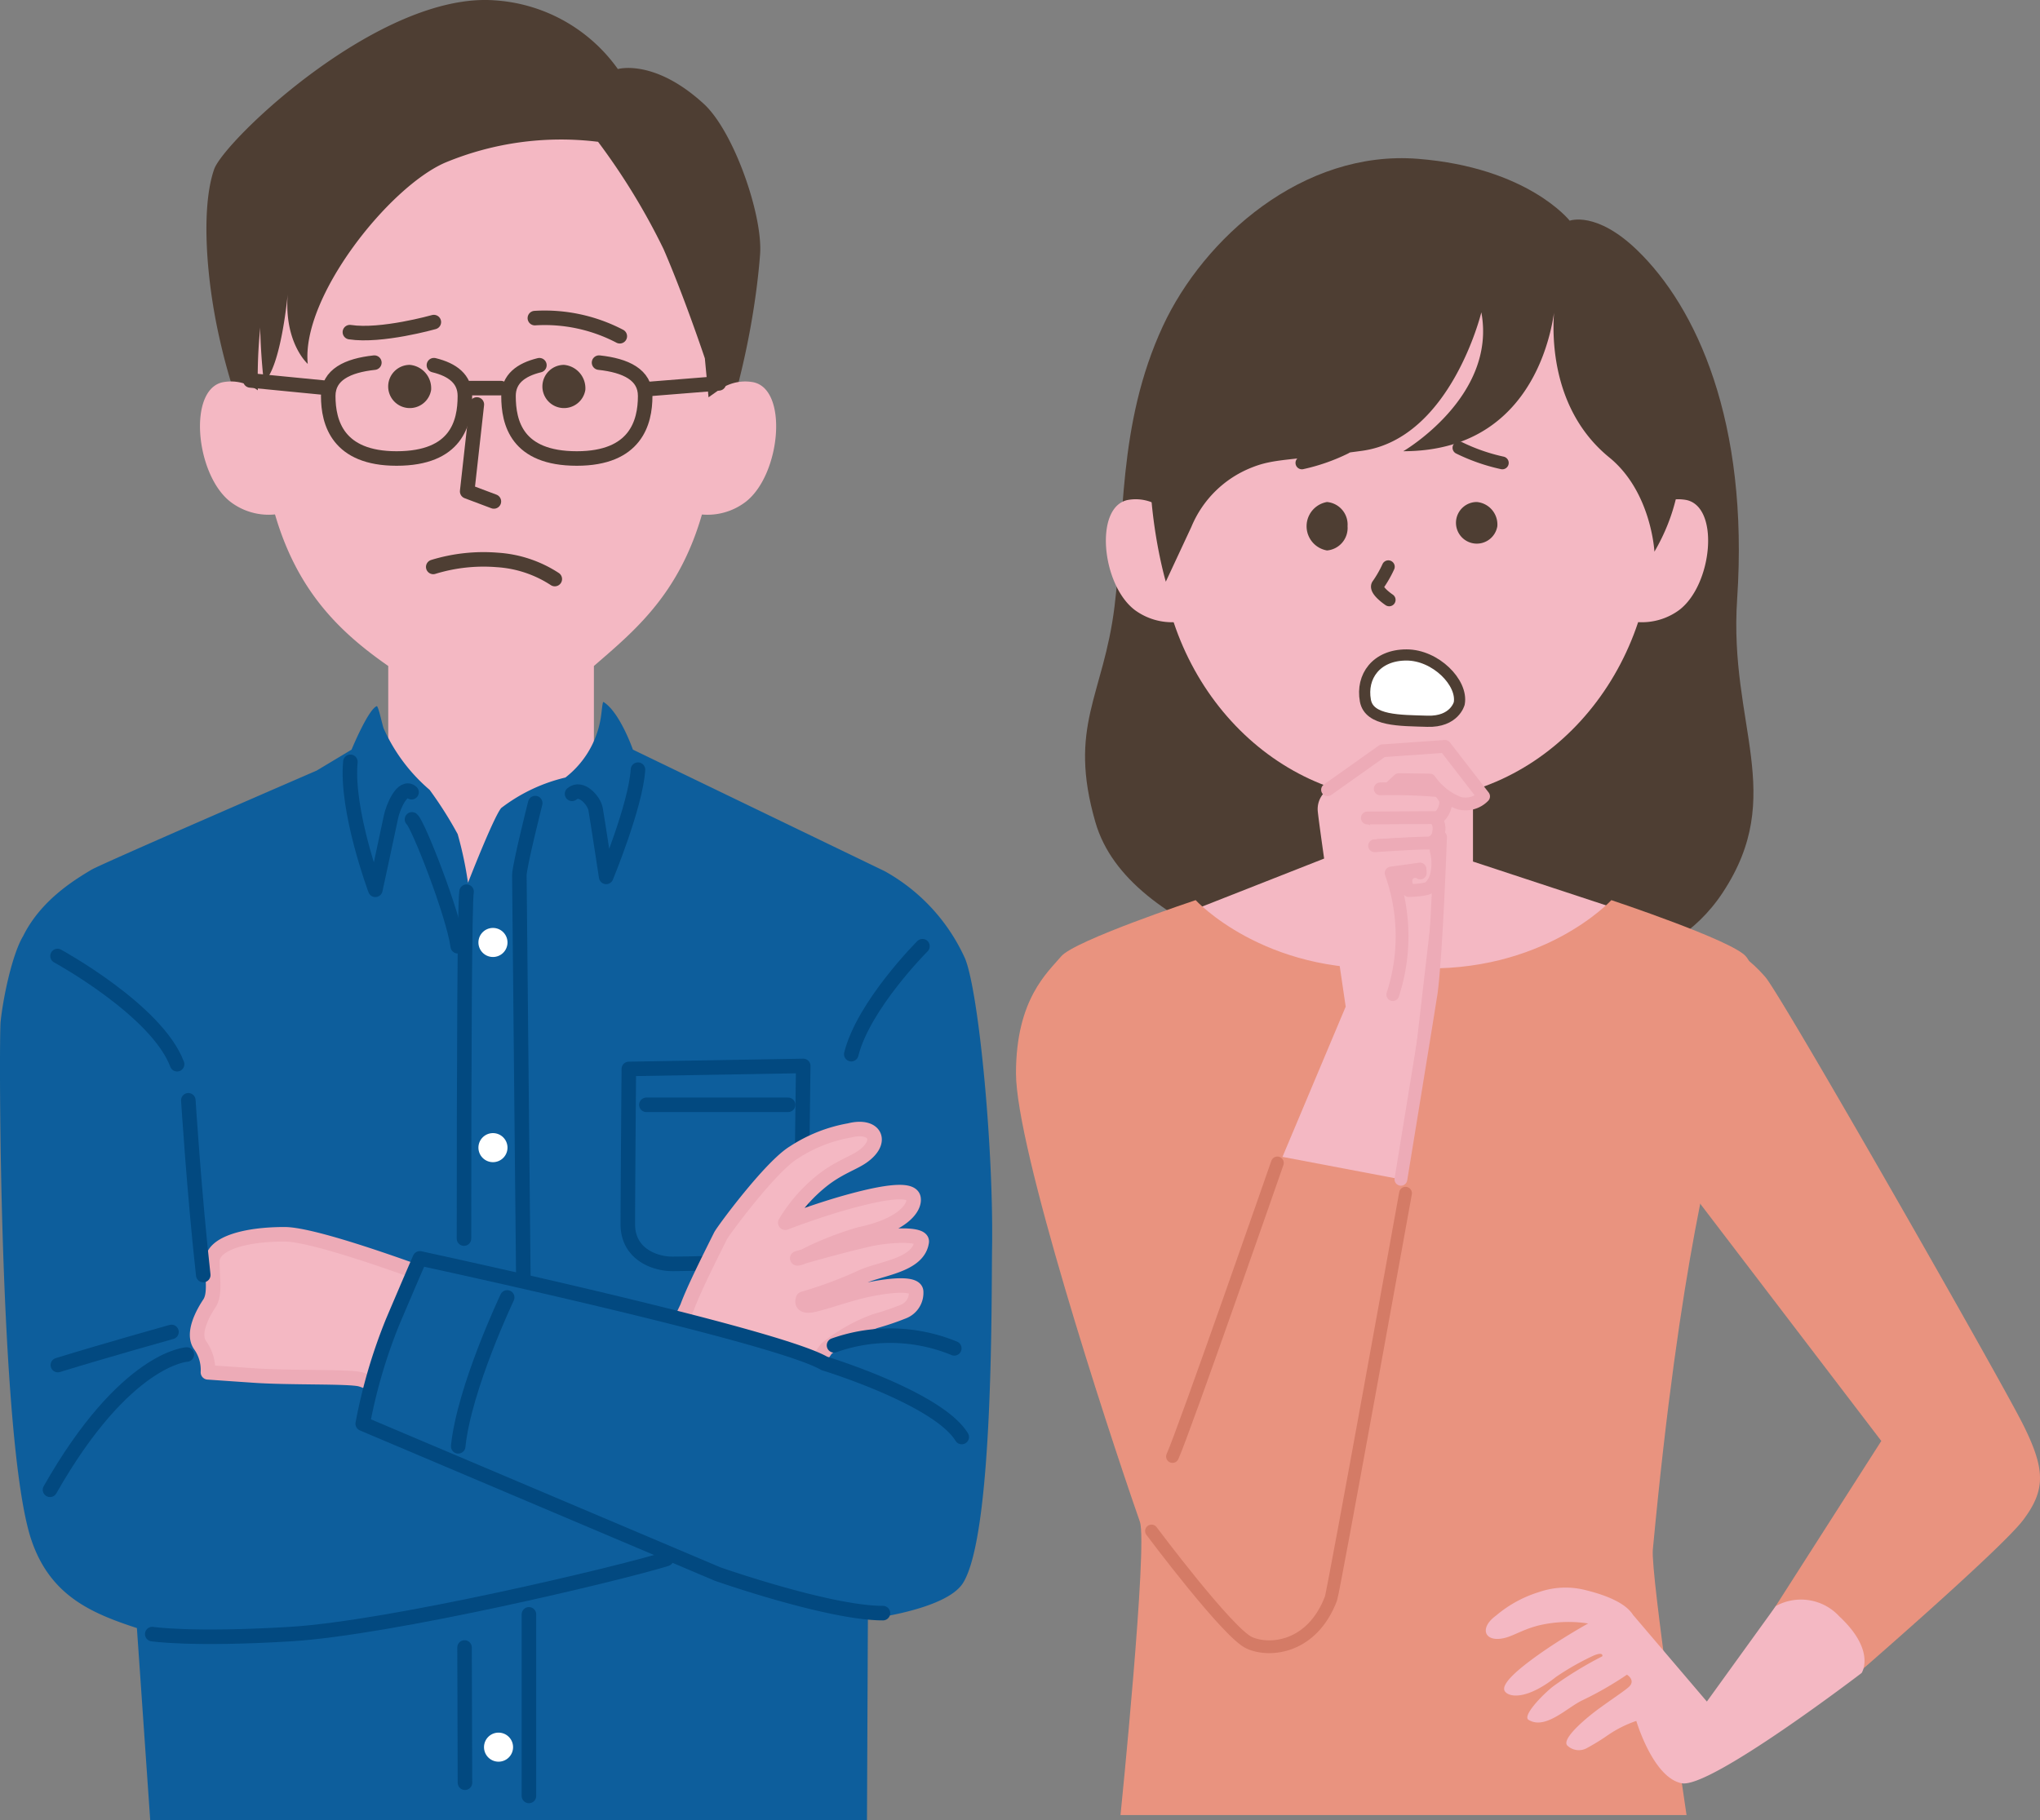 <svg xmlns="http://www.w3.org/2000/svg" width="182.559" height="162.92" viewBox="0 0 182.559 162.92"><rect x="0" y="0" width="182.559" height="162.92" fill="#808080" stroke="none"/><defs><clipPath id="a"><path data-name="長方形 2282" fill="none" d="M0 0h88.788v162.92H0z"/></clipPath><clipPath id="b"><path data-name="長方形 2293" fill="none" d="M0 0h91.639v148.311H0z"/></clipPath></defs><g data-name="グループ 10709"><g data-name="グループ 6046"><g data-name="グループ 6045" clip-path="url(#a)"><path data-name="パス 22676" d="M28.09 49.482A53.711 53.711 0 0119.624 30.2c-1.083-4.773-1.708-11.423-.464-15.039C20.03 12.63 33.98-.748 44.287.032a14.677 14.677 0 0111.006 6.149s3.245-.958 7.685 3.112c2.712 2.486 5.302 10.023 5.042 13.474-.621 8.127-3.428 19.9-8.4 26.333z" fill="#4e3e33" fill-rule="evenodd"/><path data-name="パス 22677" d="M25.199 37.306s-1.91-3.63-5.168-3.108-2.565 8.272.587 10.718a5.639 5.639 0 005.891.593z" fill="#f4b8c3" fill-rule="evenodd"/><path data-name="パス 22678" d="M62.156 37.306s1.91-3.629 5.168-3.107 2.565 8.272-.587 10.718a5.639 5.639 0 01-5.891.593z" fill="#f4b8c3" fill-rule="evenodd"/><path data-name="パス 22679" d="M53.148 59.615c4.39-3.806 9.33-7.761 10.73-18.837 1.776-14.11-2.682-31.049-20.173-31.049-19.016 0-22.022 16.948-20.173 31.049 1.374 10.482 5.924 15.152 11.212 18.837v8.139l-9.836 4.775a23.529 23.529 0 0018.887 12.018c13.572 1.071 18.575-12.8 18.575-12.8l-9.222-3.994z" fill="#f4b8c3"/><path data-name="パス 22680" d="M38.825 28.831s-4.707 1.332-7.514.9" fill="#fff"/><path data-name="パス 22681" d="M38.825 28.831s-4.707 1.332-7.514.9" fill="none" stroke="#4e3e33" stroke-linecap="round" stroke-linejoin="round" stroke-width="1.3"/><path data-name="パス 22682" d="M55.465 30.098a14.482 14.482 0 00-7.6-1.623" fill="#fff"/><path data-name="パス 22683" d="M55.465 30.098a14.482 14.482 0 00-7.6-1.623" fill="none" stroke="#4e3e33" stroke-linecap="round" stroke-linejoin="round" stroke-width="1.3"/><path data-name="パス 22684" d="M42.673 36.205l-.866 7.782 2.391.9" fill="#f4b8c3" fill-rule="evenodd"/><path data-name="パス 22685" d="M42.673 36.205l-.866 7.782 2.391.9" fill="none" stroke="#4e3e33" stroke-linecap="round" stroke-linejoin="round" stroke-width="1.3"/><path data-name="パス 22686" d="M86.361 85.797a16.847 16.847 0 00-7.2-7.819L56.638 67.102s-1.162-3.347-2.629-4.264c-.108-.067-.156 1.019-.294 1.689a8.452 8.452 0 01-3.115 5.072 15.151 15.151 0 00-5.748 2.731c-.689.826-2.971 6.693-2.971 6.693a33.535 33.535 0 00-.924-4.358 34.664 34.664 0 00-2.51-3.962 15.636 15.636 0 01-4.121-5.512c-.144-.432-.477-2.035-.615-1.979-.78.321-2.251 3.893-2.251 3.893l-3.121 1.873s-19.281 8.35-20.165 8.88c-1.588.952-4.534 2.755-6.11 5.945-.928 1.545-1.753 5.259-2.009 7.648-.164 1.529-.149 37.826 2.756 46.407 1.693 5 5.384 6.551 9.44 7.877l1.191 17.184h64.143l.082-17.991s6.974-.815 8.5-3.208c2.754-4.329 2.544-25.594 2.613-30 .141-8.947-1.181-22.875-2.416-25.921" fill="#0d5e9c" fill-rule="evenodd"/><path data-name="パス 22687" d="M36.831 70.915c-.8-.7-1.666 1.318-1.849 2.236s-1.393 6.5-1.393 6.5-2.65-7.088-2.233-11.458" fill="none" stroke="#024980" stroke-linecap="round" stroke-linejoin="round" stroke-width="1.3"/><path data-name="パス 22688" d="M51.193 71.06c.8-.7 1.964.582 2.107 1.374s.946 6.061.946 6.061 2.648-6.409 2.847-9.6" fill="none" stroke="#024980" stroke-linecap="round" stroke-linejoin="round" stroke-width="1.3"/><path data-name="パス 22689" d="M36.868 73.345c.529.4 3.7 8.452 4.094 11.357" fill="none" stroke="#024980" stroke-linecap="round" stroke-linejoin="round" stroke-width="1.3"/><path data-name="パス 22690" d="M47.898 71.888s-1.421 5.633-1.421 6.463.513 51.491.513 51.491" fill="none" stroke="#024980" stroke-linecap="round" stroke-linejoin="round" stroke-width="1.3"/><path data-name="パス 22691" d="M41.573 147.472c.019 7.281.036 12.108.036 12.108" fill="none" stroke="#024980" stroke-linecap="round" stroke-linejoin="round" stroke-width="1.3"/><path data-name="パス 22692" d="M41.753 79.816c-.174.87-.227 14.957-.231 31.055" fill="none" stroke="#024980" stroke-linecap="round" stroke-linejoin="round" stroke-width="1.3"/><path data-name="パス 22693" d="M45.914 156.395a1.3 1.3 0 11-1.3-1.3 1.3 1.3 0 011.3 1.3" fill="#fff" fill-rule="evenodd"/><path data-name="パス 22694" d="M45.415 122.055a1.3 1.3 0 11-1.3-1.3 1.3 1.3 0 011.3 1.3" fill="#fff" fill-rule="evenodd"/><path data-name="パス 22695" d="M45.415 102.73a1.3 1.3 0 11-1.3-1.3 1.3 1.3 0 011.3 1.3" fill="#fff" fill-rule="evenodd"/><path data-name="パス 22696" d="M45.415 84.364a1.3 1.3 0 11-1.3-1.3 1.3 1.3 0 011.3 1.3" fill="#fff" fill-rule="evenodd"/><path data-name="パス 22697" d="M16.719 121.248s-5.516.269-12.244 12.109" fill="none" stroke="#024980" stroke-linecap="round" stroke-linejoin="round" stroke-width="1.3"/><path data-name="パス 22698" d="M5.149 85.576s8.88 4.843 10.7 9.688" fill="none" stroke="#024980" stroke-linecap="round" stroke-linejoin="round" stroke-width="1.3"/><path data-name="パス 22699" d="M82.551 84.698s-5.272 5.272-6.37 9.666" fill="none" stroke="#024980" stroke-linecap="round" stroke-linejoin="round" stroke-width="1.3"/><path data-name="パス 22700" d="M56.274 95.685l15.607-.269s-.153 11.569-.153 13.745a4.125 4.125 0 01-3.973 3.834c-1.813 0-6.044.139-7.6.139s-3.972-.871-3.972-3.541.091-13.908.091-13.908z" fill="none" stroke="#024980" stroke-linecap="round" stroke-linejoin="round" stroke-width="1.3"/><path data-name="線 253" fill="none" stroke="#024980" stroke-linecap="round" stroke-linejoin="round" stroke-width="1.3" d="M57.845 98.897h12.68"/><path data-name="線 254" fill="none" stroke="#4e3e33" stroke-linecap="round" stroke-linejoin="round" stroke-width="1.3" d="M57.737 34.845l6.593-.528"/><path data-name="線 255" fill="none" stroke="#4e3e33" stroke-linecap="round" stroke-linejoin="round" stroke-width="1.3" d="M22.4 34.053l7.036.688"/><path data-name="パス 22701" d="M38.831 32.689c1.67.405 2.772 1.238 2.772 2.758 0 2.4-.741 5.595-6.115 5.595-5.251 0-6.115-3.2-6.115-5.595 0-1.9 1.726-2.728 4.128-2.986" fill="none" stroke="#4e3e33" stroke-linecap="round" stroke-linejoin="round" stroke-width="1.3"/><path data-name="パス 22702" d="M48.271 32.691c-1.665.405-2.765 1.238-2.765 2.756 0 2.4.742 5.595 6.115 5.595 5.251 0 6.116-3.2 6.116-5.595 0-1.9-1.727-2.728-4.129-2.987" fill="none" stroke="#4e3e33" stroke-linecap="round" stroke-linejoin="round" stroke-width="1.3"/><path data-name="線 256" fill="none" stroke="#4e3e33" stroke-linecap="round" stroke-linejoin="round" stroke-width="1.3" d="M41.807 34.741h3.02"/><path data-name="パス 22703" d="M38.771 50.748a15.326 15.326 0 015.747-.625 10.622 10.622 0 015.13 1.71" fill="#f4b8c3" fill-rule="evenodd"/><path data-name="パス 22704" d="M38.771 50.748a15.326 15.326 0 015.747-.625 10.622 10.622 0 015.13 1.71" fill="none" stroke="#4e3e33" stroke-linecap="round" stroke-linejoin="round" stroke-width="1.3"/><path data-name="パス 22705" d="M51.36 9.774c-1.47.348-8.027-2.306-14.346-2.049s-10.499 5.299-12.548 11.186-.854 15.286-.854 15.286c1.537-1.281 2.135-7.856 2.135-7.856-.342 4.355 1.794 6.234 1.794 6.234-.6-5.977 7.282-15.851 12.3-18.018a26.987 26.987 0 0113.681-1.863 59.258 59.258 0 015.855 9.593c1.86 4.283 3.7 9.79 3.7 9.79l.329 3.487 2.049-1.452s1.025-13.749-2.219-18.359-6.833-7.174-11.876-5.979" fill="#4e3e33"/><path data-name="パス 22706" d="M38.58 34.913a1.934 1.934 0 11-1.908-2.252 2.1 2.1 0 011.908 2.252" fill="#4e3e33" fill-rule="evenodd"/><path data-name="パス 22707" d="M52.381 34.913a1.934 1.934 0 11-1.908-2.252 2.1 2.1 0 011.908 2.252" fill="#4e3e33" fill-rule="evenodd"/><path data-name="パス 22708" d="M64.576 133.07c3.028-3.229 9.363-12.325 9.363-12.325a15.221 15.221 0 014.385-2.489 23.937 23.937 0 002.492-.842 1.8 1.8 0 001.168-1.808c-.044-.705-1.876-.659-4.289-.165-1.669.341-4.11 1.236-5.059 1.393-1.112.184-.764-.572-.764-.572a37.59 37.59 0 005.238-1.95c1.649-.779 5.064-1.013 5.373-3.143.119-.814-3.006-.592-4.495-.275-2.447.521-6.642 1.742-6.642 1.742s.168.078 1.219-.483a29.032 29.032 0 014.377-1.666c3.767-.791 4.959-2.353 4.806-3.233-.169-.969-2.839-.472-5.3.178-3.127.827-6.174 2.018-6.174 2.018a14.018 14.018 0 013.537-3.956c1.347-1.006 2.558-1.395 3.335-1.932 1.97-1.36 1.178-2.959-1.133-2.37a13.249 13.249 0 00-4.979 1.974c-2.085 1.264-6.331 7.012-6.553 7.461-1.076 2.161-2.423 4.843-2.984 6.384l-4.079 8.55z" fill="#f4b8c3" fill-rule="evenodd"/><path data-name="パス 22709" d="M64.576 133.07c3.028-3.229 9.363-12.325 9.363-12.325a15.221 15.221 0 014.385-2.489 23.937 23.937 0 002.492-.842 1.8 1.8 0 001.168-1.808c-.044-.705-1.876-.659-4.289-.165-1.669.341-4.11 1.236-5.059 1.393-1.112.184-.764-.572-.764-.572a37.59 37.59 0 005.238-1.95c1.649-.779 5.064-1.013 5.373-3.143.119-.814-3.006-.592-4.495-.275-2.447.521-6.642 1.742-6.642 1.742s.168.078 1.219-.483a29.032 29.032 0 014.377-1.666c3.767-.791 4.959-2.353 4.806-3.233-.169-.969-2.839-.472-5.3.178-3.127.827-6.174 2.018-6.174 2.018a14.018 14.018 0 013.537-3.956c1.347-1.006 2.558-1.395 3.335-1.932 1.97-1.36 1.178-2.959-1.133-2.37a13.249 13.249 0 00-4.979 1.974c-2.085 1.264-6.331 7.012-6.553 7.461-1.076 2.161-2.423 4.843-2.984 6.384l-4.079 8.55z" fill="none" stroke="#edabb7" stroke-linecap="round" stroke-linejoin="round" stroke-width="1.3"/><path data-name="パス 22710" d="M42.686 115.867s-13.724-5.382-17.222-5.382-6.458.807-6.458 2.423.269 2.96-.269 3.767-1.614 2.691-.807 3.768a3.8 3.8 0 01.678 2.4s1.585.113 4.166.288c3.234.22 8.4.065 9.471.335s8.829 3.961 8.829 3.961z" fill="#f4b8c3" fill-rule="evenodd"/><path data-name="パス 22711" d="M42.686 115.867s-13.724-5.382-17.222-5.382-6.458.807-6.458 2.423.269 2.96-.269 3.767-1.614 2.691-.807 3.768a3.8 3.8 0 01.678 2.4s1.585.113 4.166.288c3.234.22 8.4.065 9.471.335s8.829 3.961 8.829 3.961z" fill="none" stroke="#edabb7" stroke-linecap="round" stroke-linejoin="round" stroke-width="1.3"/><path data-name="パス 22712" d="M86.065 128.633c-2.152-3.5-12.3-6.59-12.3-6.59-4.368-2.549-36.192-9.4-36.192-9.4s-.554 1.257-2.422 5.651a47.476 47.476 0 00-2.691 9.149l31.753 13.454s9.956 3.5 14.8 3.5" fill="#0d5e9c" fill-rule="evenodd"/><path data-name="パス 22713" d="M86.065 128.633c-2.152-3.5-12.3-6.59-12.3-6.59-4.368-2.549-36.192-9.4-36.192-9.4s-.554 1.257-2.422 5.651a47.476 47.476 0 00-2.691 9.149l31.753 13.454s9.956 3.5 14.8 3.5" fill="none" stroke="#024980" stroke-linecap="round" stroke-linejoin="round" stroke-width="1.3"/><path data-name="パス 22714" d="M15.346 119.227s-5.8 1.62-10.17 2.967" fill="none" stroke="#024980" stroke-linecap="round" stroke-linejoin="round" stroke-width="1.3"/><path data-name="パス 22715" d="M74.636 120.427a15.042 15.042 0 0110.763.269" fill="none" stroke="#024980" stroke-linecap="round" stroke-linejoin="round" stroke-width="1.3"/><path data-name="パス 22716" d="M13.624 146.274s3.5.538 12.378 0 29.332-5.382 33.637-6.727" fill="#0d5e9c" fill-rule="evenodd"/><path data-name="パス 22717" d="M13.624 146.274s3.5.538 12.378 0 29.332-5.382 33.637-6.727" fill="none" stroke="#024980" stroke-linecap="round" stroke-linejoin="round" stroke-width="1.3"/><path data-name="パス 22718" d="M16.853 98.492s.529 8.377 1.336 15.642" fill="#fff" fill-rule="evenodd"/><path data-name="パス 22719" d="M16.853 98.492s.529 8.377 1.336 15.642" fill="none" stroke="#024980" stroke-linecap="round" stroke-linejoin="round" stroke-width="1.3"/><path data-name="パス 22720" d="M45.388 116.139s-3.845 8.087-4.384 13.327" fill="none" stroke="#024980" stroke-linecap="round" stroke-linejoin="round" stroke-width="1.3"/><path data-name="線 257" fill="none" stroke="#024980" stroke-linecap="round" stroke-linejoin="round" stroke-width="1.3" d="M47.334 144.507v16.255"/></g></g><g data-name="グループ 6062"><g data-name="グループ 6061" clip-path="url(#b)" transform="translate(90.92 14.16)"><path data-name="パス 25079" d="M63.255 65.724c5.764-8.75.525-14.973 1.281-26.252 1.068-15.931-3.659-26.146-8.962-31.254-3.659-3.524-6.022-2.623-6.022-2.623S45.82.834 35.966.057C25.688-.757 16.804 7.139 13.139 15.046c-4.082 8.817-3.4 17.658-4.322 25.1-.994 8.017-4.2 10.676-1.708 19.3 1.495 5.154 6.618 8.522 12.595 11.214 8.78 3.955 29.674 1.8 29.674 1.8s8.917.8 13.876-6.732" fill="#4e3e33" fill-rule="evenodd"/><path data-name="パス 25080" d="M15.077 33.444s-1.84-3.349-4.977-2.866-2.471 7.634.566 9.891a5.634 5.634 0 005.674.548z" fill="#f4b8c3" fill-rule="evenodd"/><path data-name="パス 25081" d="M54.908 33.444s1.84-3.349 4.977-2.866 2.471 7.634-.566 9.891a5.634 5.634 0 01-5.674.548z" fill="#f4b8c3" fill-rule="evenodd"/><path data-name="パス 25082" d="M40.897 62.961l12.619 4.156s-6.237 11.557-19.308 10.526-17.875-10.526-17.875-10.526l12.163-4.786v-7.522l12.4.551z" fill="#f4b8c3" fill-rule="evenodd"/><path data-name="パス 25083" d="M60.008 148.312s-3.222-21.566-3.017-23.751c2.449-26.045 5.339-35.985 6.864-42.464 1.715-7.292 2.655-9.219 1.466-10.646s-12.042-5.037-12.042-5.037-6.089 6.642-17.6 6.078h-2c-11.51.564-17.6-6.078-17.6-6.078S5.23 70.026 4.041 71.451 0 75.256 0 81.911s7.959 31.176 11.087 40.143c.723 2.069-1.733 26.257-1.733 26.257z" fill="#e9937f" fill-rule="evenodd"/><path data-name="パス 25084" d="M57.009 33.225c0 13.395-9.9 24.253-22.115 24.253S12.777 46.625 12.777 33.225 22.682 8.973 34.893 8.973s22.116 10.859 22.116 24.252" fill="#f4b8c3"/><path data-name="パス 25085" d="M31.268 48.551c-.391-2.15.971-4.083 3.678-4.083 2.611 0 5.057 2.488 4.722 4.335 0 0-.42 1.68-2.856 1.6s-5.208 0-5.544-1.848" fill="#fff" fill-rule="evenodd"/><path data-name="パス 25086" d="M31.268 48.551c-.391-2.15.971-4.083 3.678-4.083 2.611 0 5.057 2.488 4.722 4.335 0 0-.42 1.68-2.856 1.6s-5.211-.002-5.544-1.852z" fill="none" stroke="#4e3e33" stroke-miterlimit="10"/><path data-name="パス 25087" d="M57.133 35.225c7.67-13.144-4.844-27.889-12.512-30.075s-17.66-2.366-27.277 6.868c-9.047 8.687-3.936 25.89-3.936 25.89l2.292-4.916a9.686 9.686 0 015.411-5.307c2.023-.809 3.35-.6 9.856-1.491 7.938-1.09 10.678-12.395 10.678-12.395 1.4 7.543-6.984 12.431-6.984 12.431 12.99 0 13.605-13.468 13.605-13.468s-1.536 8.84 4.831 14.027c3.77 3.072 4.037 8.436 4.037 8.436" fill="#4e3e33" fill-rule="evenodd"/><path data-name="パス 25088" d="M29.673 32.946a2.024 2.024 0 01-1.838 2.168 2.2 2.2 0 010-4.337 2.025 2.025 0 011.837 2.169" fill="#4e3e33" fill-rule="evenodd"/><path data-name="パス 25089" d="M43.076 32.946a1.863 1.863 0 11-1.837-2.169 2.023 2.023 0 011.837 2.169" fill="#4e3e33" fill-rule="evenodd"/><path data-name="パス 25090" d="M39.64 25.921a16.974 16.974 0 003.882 1.355" fill="none" stroke="#4e3e33" stroke-linecap="round" stroke-linejoin="round" stroke-width="1.144"/><path data-name="パス 25091" d="M29.469 25.921a16.974 16.974 0 01-3.882 1.355" fill="none" stroke="#4e3e33" stroke-linecap="round" stroke-linejoin="round" stroke-width="1.144"/><path data-name="パス 25092" d="M33.321 36.57a10.262 10.262 0 01-.913 1.6c-.38.456.989 1.368.989 1.368" fill="none" stroke="#4e3e33" stroke-linecap="round" stroke-linejoin="round" stroke-width="1.144"/><path data-name="パス 25093" d="M33.452 55.919l3.933.06s.548-.136.89.8a1.524 1.524 0 01-.751 2.052 3.118 3.118 0 01.188 1.709 6.661 6.661 0 01-.425.973 9.561 9.561 0 01.238 2.114 8.739 8.739 0 00-.2 1.969 67.006 67.006 0 01-.158 9.084c-.1.726-2.718 16.729-2.718 16.729l-10.6-2.013 5.657-13.448s-2.417-16.321-2.504-17.554a2.125 2.125 0 01.88-1.858l4.919-3.49 5.585-.394 3.458 4.475a2.251 2.251 0 01-2.2.6 6.04 6.04 0 01-2.615-2.061l-3.135.109-1.557.222" fill="#f4b8c3" fill-rule="evenodd"/><path data-name="パス 25094" d="M37.993 60.765c-.008.344-.382 10.638-.829 13.91-.1.726-2.717 16.729-2.717 16.729" fill="#edabb7" fill-rule="evenodd"/><path data-name="パス 25095" d="M37.993 60.765c-.008.344-.382 10.638-.829 13.91-.1.726-2.717 16.729-2.717 16.729" fill="none" stroke="#edabb7" stroke-linecap="round" stroke-linejoin="round" stroke-width="1.144"/><path data-name="パス 25096" d="M27.882 56.535l4.919-3.49 5.585-.393 3.459 4.475a2.25 2.25 0 01-2.2.6 5.576 5.576 0 01-2.615-2.061l-2.765-.039-.87.813" fill="none" stroke="#edabb7" stroke-linecap="round" stroke-linejoin="round" stroke-width="1.144"/><path data-name="パス 25097" d="M31.859 59.158l5.621.09a1.926 1.926 0 00.982-1.749 2.569 2.569 0 00-.637-.882 48.414 48.414 0 00-5.228-.164" fill="#f4b8c3" fill-rule="evenodd"/><path data-name="パス 25098" d="M31.859 59.158l5.621.09a1.926 1.926 0 00.982-1.749 2.569 2.569 0 00-.637-.882 48.414 48.414 0 00-5.228-.164" fill="none" stroke="#edabb7" stroke-linecap="round" stroke-linejoin="round" stroke-width="1.144"/><path data-name="パス 25099" d="M32.438 61.519l4.57-.207a1.1 1.1 0 00.815-.986 1.411 1.411 0 00-.357-1.3l-6.022.034" fill="#f4b8c3" fill-rule="evenodd"/><path data-name="パス 25100" d="M32.438 61.519l4.57-.207a1.1 1.1 0 00.815-.986 1.411 1.411 0 00-.357-1.3l-6.022.034" fill="none" stroke="#edabb7" stroke-linecap="round" stroke-linejoin="round" stroke-width="1.144"/><path data-name="パス 25101" d="M33.72 74.873a16.878 16.878 0 00-.148-10.884l2.584-.36.023.354a.843.843 0 00-1.051.117c-.541.48.014 1.458.014 1.458s1.59-.023 1.88-.309a2.166 2.166 0 00.626-1.149 4.486 4.486 0 00-.048-2.131.564.564 0 00-.59-.652c-.693-.06-4.917.231-4.917.231" fill="#f4b8c3" fill-rule="evenodd"/><path data-name="パス 25102" d="M33.72 74.873a16.878 16.878 0 00-.148-10.884l2.584-.36.023.354a.843.843 0 00-1.051.117c-.541.48.014 1.458.014 1.458s1.59-.023 1.88-.309a2.166 2.166 0 00.626-1.149 4.486 4.486 0 00-.048-2.131.564.564 0 00-.59-.652c-.693-.06-4.917.231-4.917.231" fill="none" stroke="#edabb7" stroke-linecap="round" stroke-linejoin="round" stroke-width="1.144"/><path data-name="パス 25103" d="M61.534 69.581a12.558 12.558 0 015.6 3.808c2.016 2.688 20.962 35.912 22.978 39.944s2.046 5.869.03 8.557S74.3 136.531 74.3 136.531l-6.912-5.988 10.05-15.717-19.487-25.535z" fill="#e9937f" fill-rule="evenodd"/><path data-name="パス 25104" d="M23.392 89.939s-8.342 23.983-9.385 26.277" fill="none" stroke="#d47b66" stroke-linecap="round" stroke-linejoin="round" stroke-width="1.144"/><path data-name="パス 25105" d="M34.861 92.649s-6.438 35.671-6.674 36.286c-1.668 4.379-5.422 4.8-7.3 3.963-1.915-.851-8.759-10.011-8.759-10.011" fill="none" stroke="#d47b66" stroke-linecap="round" stroke-linejoin="round" stroke-width="1.144"/><path data-name="パス 25106" d="M55.215 130.389c-.695-1.1-2.517-1.806-4.451-2.262a7.262 7.262 0 00-3.941.219 10.9 10.9 0 00-3.867 2.116c-1.587 1.154-.991 2.5.906 1.963.748-.211 1.631-.773 2.976-1.1a11.55 11.55 0 014.365-.161s-2.356 1.3-4.524 2.85c-1.7 1.215-3.423 2.645-2.9 3.261.476.559 2.093.625 4.574-1.345a23.815 23.815 0 013.356-1.9c.908-.37.764.071.764.071a33.425 33.425 0 00-4.412 2.7c-.983.776-2.767 2.639-2.189 2.991 1.511.924 3.456-1.116 4.816-1.751a30.881 30.881 0 003.988-2.293s.841.514.14 1.122c-.6.518-2.225 1.552-3.318 2.429-1.581 1.27-2.573 2.406-2.149 2.8a1.481 1.481 0 001.758.21 19.566 19.566 0 001.843-1.135 10.333 10.333 0 012.563-1.288s1.506 5.114 4.078 5.582 16.087-9.874 16.087-9.874 1.315-1.976-2-5.067a4.66 4.66 0 00-5.681-.921l-6.17 8.547z" fill="#f4b8c3" fill-rule="evenodd"/></g></g></g></svg>